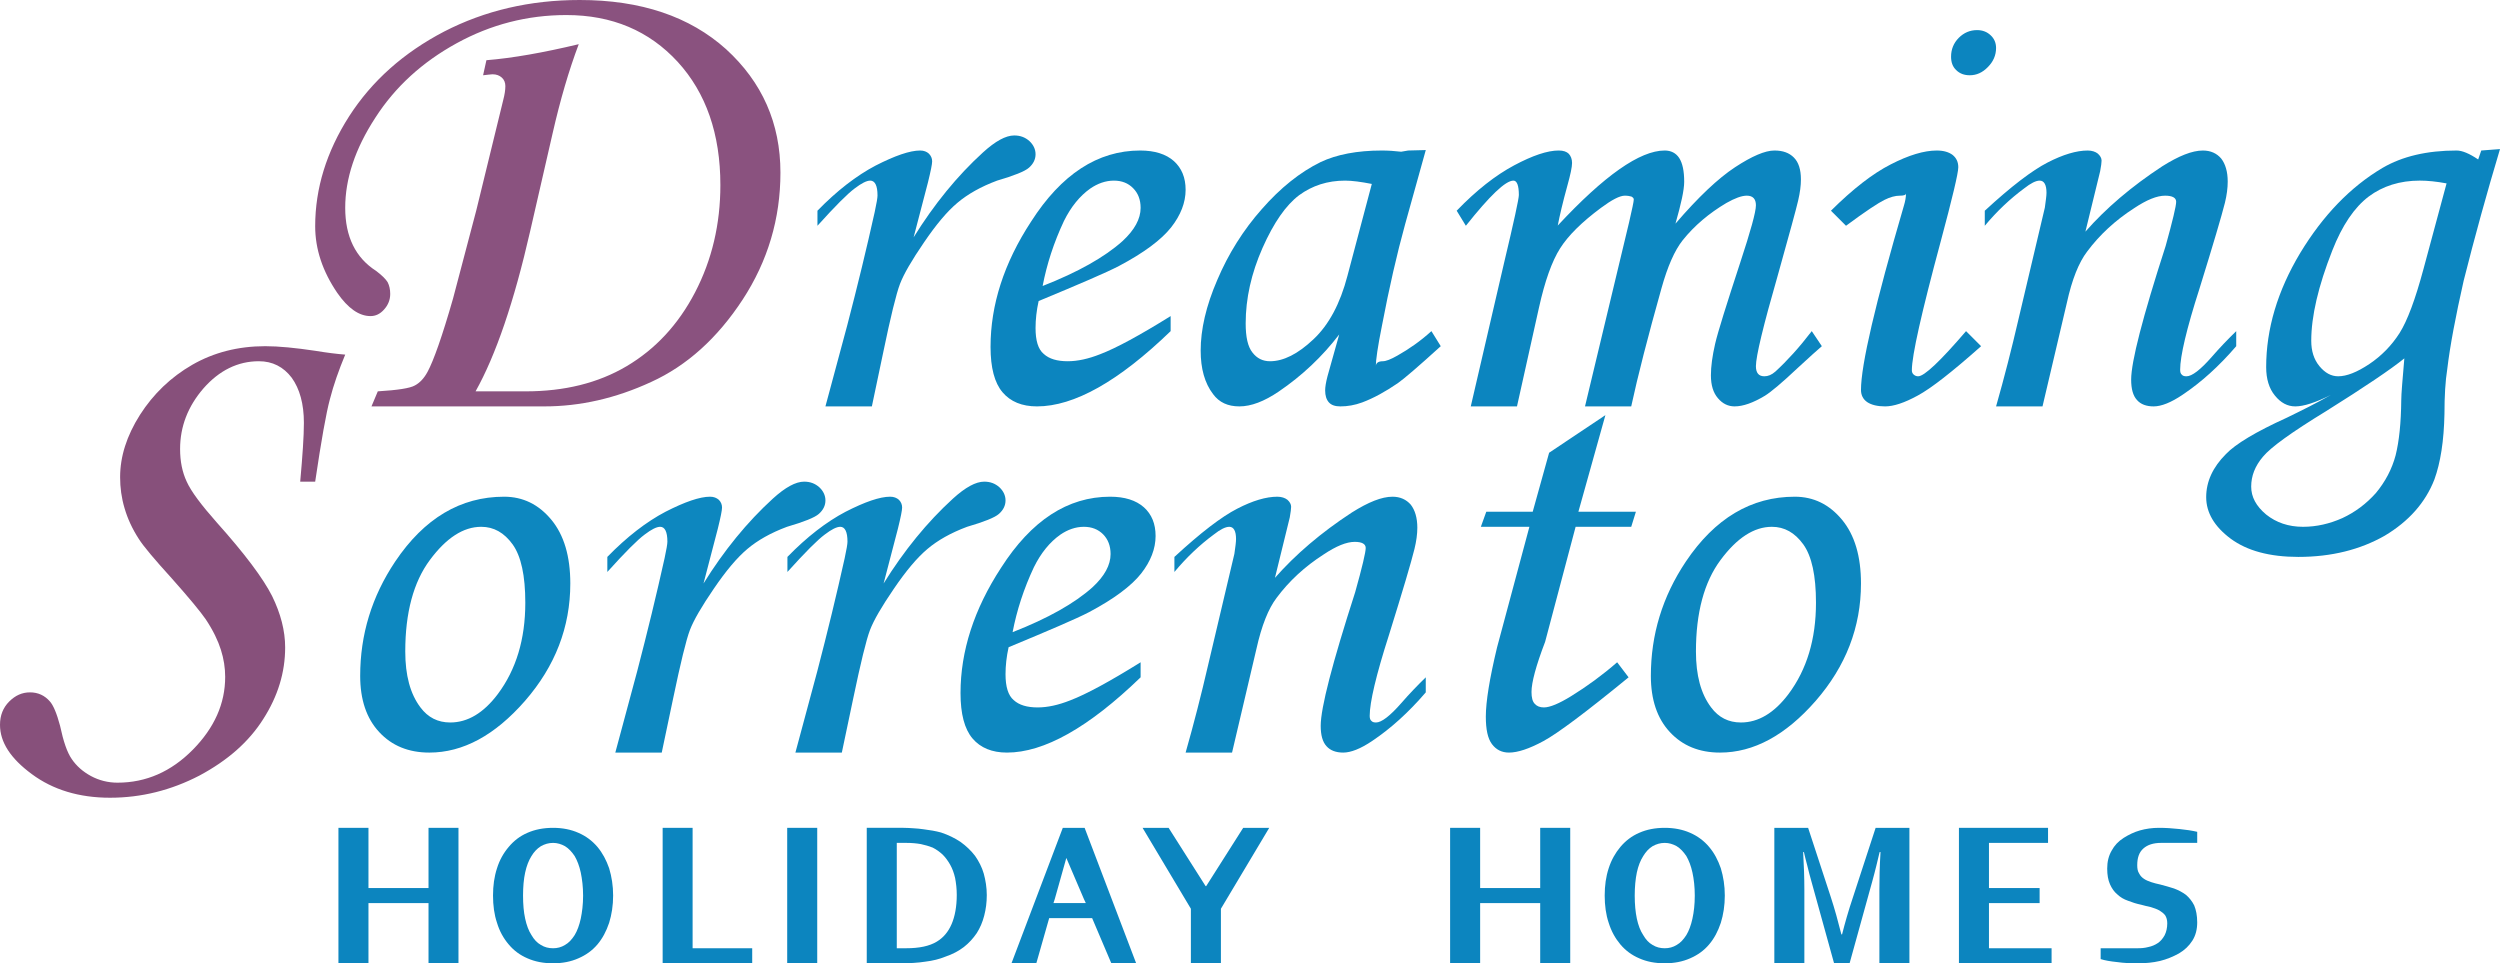 <?xml version="1.0" encoding="iso-8859-1"?>
<!-- Generator: Adobe Illustrator 18.0.0, SVG Export Plug-In . SVG Version: 6.00 Build 0)  -->
<!DOCTYPE svg PUBLIC "-//W3C//DTD SVG 1.1//EN" "http://www.w3.org/Graphics/SVG/1.1/DTD/svg11.dtd">
<svg version="1.1" id="Livello_2" xmlns="http://www.w3.org/2000/svg" xmlns:xlink="http://www.w3.org/1999/xlink" x="0px" y="0px"
	 viewBox="0 0 966.857 372.551" style="enable-background:new 0 0 966.857 372.551;" xml:space="preserve">
<g>
	<g id="Holidays_x5F_home">
		<polygon style="fill-rule:evenodd;clip-rule:evenodd;fill:#0C85BF;" points="142.501,320.161 130.888,320.161 130.888,372.551 
			142.501,372.551 142.501,349.266 165.727,349.266 165.727,372.551 177.311,372.551 177.311,320.161 165.727,320.161 
			165.727,343.445 142.501,343.445 		"/>
		<path style="fill-rule:evenodd;clip-rule:evenodd;fill:#0C85BF;" d="M235.58,335.791c-1.106-3.173-2.561-5.908-4.54-8.266
			c-2.008-2.358-4.453-4.191-7.364-5.443c-2.881-1.281-6.17-1.921-9.779-1.921c-3.726,0-6.985,0.64-9.896,1.921
			c-2.911,1.252-5.268,3.085-7.247,5.443c-2.008,2.358-3.551,5.093-4.54,8.266c-1.077,3.289-1.543,6.752-1.543,10.565
			c0,3.813,0.466,7.364,1.543,10.536c0.99,3.289,2.532,6.025,4.54,8.382c1.979,2.358,4.337,4.104,7.247,5.355
			c2.911,1.281,6.17,1.921,9.896,1.921c3.609,0,6.898-0.64,9.779-1.921c2.911-1.252,5.355-2.998,7.364-5.355
			c1.979-2.358,3.434-5.093,4.54-8.382c0.99-3.172,1.543-6.723,1.543-10.536C237.123,342.543,236.57,339.079,235.58,335.791z
			 M224.607,355.262c-0.553,2.561-1.368,4.744-2.358,6.374c-1.106,1.717-2.27,2.998-3.726,3.813
			c-1.455,0.902-2.998,1.281-4.628,1.281c-1.717,0-3.26-0.378-4.715-1.281c-1.455-0.815-2.649-2.096-3.638-3.813
			c-1.077-1.63-1.892-3.813-2.445-6.374c-0.553-2.532-0.815-5.443-0.815-8.906c0-3.376,0.262-6.374,0.815-8.906
			c0.553-2.561,1.368-4.657,2.445-6.374c0.99-1.63,2.183-2.911,3.638-3.813c1.455-0.815,2.998-1.281,4.715-1.281
			c1.63,0,3.173,0.466,4.628,1.281c1.455,0.902,2.619,2.183,3.726,3.813c0.99,1.717,1.805,3.813,2.358,6.374
			c0.524,2.532,0.902,5.53,0.902,8.906C225.51,349.819,225.131,352.73,224.607,355.262z"/>
		<polygon style="fill-rule:evenodd;clip-rule:evenodd;fill:#0C85BF;" points="256.274,320.161 256.274,372.551 290.91,372.551 
			290.91,366.73 267.858,366.73 267.858,320.161 		"/>
		<rect x="304.444" y="320.161" style="fill-rule:evenodd;clip-rule:evenodd;fill:#0C85BF;" width="11.613" height="52.39"/>
		<path style="fill-rule:evenodd;clip-rule:evenodd;fill:#0C85BF;" d="M346.822,366.73v-40.748h3.784c2.008,0,3.9,0.175,5.53,0.466
			c1.659,0.349,3.202,0.815,4.54,1.339c1.455,0.728,2.736,1.659,3.9,2.736c1.106,1.106,2.096,2.474,2.911,3.929
			c0.815,1.455,1.455,3.173,1.892,5.093c0.378,1.979,0.64,4.162,0.64,6.549c0,4.54-0.728,8.353-1.979,11.264
			c-1.281,2.998-3.173,5.268-5.734,6.811c-2.881,1.746-6.782,2.561-11.875,2.561H346.822z M347.986,372.551
			c3.638,0,6.985-0.175,9.896-0.64c2.881-0.349,5.443-0.99,7.713-1.921c2.707-0.902,5.152-2.183,7.16-3.726
			c1.979-1.543,3.609-3.347,4.977-5.355c1.281-2.008,2.27-4.279,2.911-6.811c0.64-2.474,0.99-5.093,0.99-7.917
			c0-2.911-0.466-5.734-1.164-8.295c-0.728-2.532-1.921-4.802-3.376-6.898c-1.543-2.008-3.434-3.813-5.617-5.385
			c-2.183-1.455-4.715-2.707-7.538-3.638c-0.99-0.262-2.066-0.524-3.26-0.728l-3.522-0.524c-1.281-0.204-2.561-0.291-3.813-0.378
			c-1.368-0.087-2.649-0.175-3.9-0.175h-14.233v52.39H347.986z"/>
		<path style="fill-rule:evenodd;clip-rule:evenodd;fill:#0C85BF;" d="M412.396,331.803c3.085,7.189,5.355,12.457,6.811,15.921
			l0.728,1.543h-12.515l0.524-1.63C408.962,344.086,410.388,338.818,412.396,331.803z M429.801,372.551h9.605l-19.937-52.39h-8.441
			l-19.85,52.39h9.605l4.977-17.463h16.619L429.801,372.551z"/>
		<polygon style="fill-rule:evenodd;clip-rule:evenodd;fill:#0C85BF;" points="466.271,342.718 451.951,320.161 441.88,320.161 
			460.566,351.449 460.566,372.551 472.179,372.551 472.179,351.449 490.865,320.161 480.794,320.161 466.474,342.718 		"/>
		<path style="fill-rule:evenodd;clip-rule:evenodd;fill:#0C85BF;" d="M837.151,361.724c-0.728,1.281-1.543,2.27-2.62,2.998
			c-1.077,0.728-2.358,1.281-3.726,1.543c-1.368,0.378-2.707,0.466-4.162,0.466h-7.16h-7.073v4.191
			c1.63,0.524,3.784,0.902,6.432,1.164c2.532,0.378,5.152,0.466,7.888,0.466c3.085,0,5.879-0.262,8.615-0.902
			c2.62-0.64,5.064-1.659,7.335-2.911c2.183-1.281,3.9-2.911,5.181-4.919s1.892-4.366,1.892-7.102c0-2.62-0.437-4.802-1.164-6.549
			c-0.815-1.63-1.921-2.998-3.172-4.075c-1.368-1.019-2.911-1.834-4.628-2.474c-1.717-0.553-3.551-1.077-5.355-1.543
			c-1.281-0.262-2.358-0.553-3.434-0.902c-1.106-0.378-2.008-0.728-2.823-1.281s-1.455-1.193-1.892-2.096
			c-0.553-0.815-0.728-1.892-0.728-3.172c0-2.911,0.728-5.006,2.358-6.461c1.63-1.455,3.9-2.183,6.898-2.183h6.607h7.335v-4.279
			c-1.979-0.466-4.249-0.815-6.869-1.077c-2.736-0.291-5.355-0.466-7.917-0.466c-2.62,0-5.064,0.349-7.335,0.99
			s-4.337,1.659-6.345,2.911c-2.008,1.281-3.551,2.911-4.628,4.919c-1.164,2.008-1.717,4.279-1.717,6.927
			c0,2.445,0.349,4.453,1.077,6.083c0.728,1.63,1.63,2.911,2.823,3.9c1.164,1.106,2.532,1.921,4.162,2.474
			c1.63,0.64,3.26,1.164,5.094,1.543c1.252,0.349,2.445,0.64,3.696,0.902c1.193,0.378,2.27,0.728,3.289,1.281
			c0.902,0.553,1.717,1.164,2.27,1.892c0.524,0.844,0.815,1.834,0.815,3.114C838.17,358.9,837.791,360.443,837.151,361.724z"/>
		<polygon style="fill-rule:evenodd;clip-rule:evenodd;fill:#0C85BF;" points="572.434,320.161 560.821,320.161 560.821,372.551 
			572.434,372.551 572.434,349.266 595.661,349.266 595.661,372.551 607.274,372.551 607.274,320.161 595.661,320.161 
			595.661,343.445 572.434,343.445 		"/>
		<path style="fill-rule:evenodd;clip-rule:evenodd;fill:#0C85BF;" d="M665.514,335.791c-1.106-3.173-2.532-5.908-4.54-8.266
			c-1.979-2.358-4.453-4.191-7.335-5.443c-2.911-1.281-6.17-1.921-9.809-1.921c-3.726,0-6.985,0.64-9.867,1.921
			c-2.911,1.252-5.268,3.085-7.276,5.443c-1.979,2.358-3.522,5.093-4.54,8.266c-1.077,3.289-1.543,6.752-1.543,10.565
			c0,3.813,0.466,7.364,1.543,10.536c1.019,3.289,2.561,6.025,4.54,8.382c2.008,2.358,4.366,4.104,7.276,5.355
			c2.881,1.281,6.141,1.921,9.867,1.921c3.638,0,6.898-0.64,9.809-1.921c2.881-1.252,5.355-2.998,7.335-5.355
			c2.008-2.358,3.434-5.093,4.54-8.382c0.99-3.172,1.543-6.723,1.543-10.536C667.056,342.543,666.503,339.079,665.514,335.791z
			 M654.541,355.262c-0.553,2.561-1.368,4.744-2.358,6.374c-1.106,1.717-2.27,2.998-3.725,3.813
			c-1.455,0.902-2.998,1.281-4.628,1.281c-1.717,0-3.26-0.378-4.715-1.281c-1.455-0.815-2.62-2.096-3.609-3.813
			c-1.106-1.63-1.921-3.813-2.474-6.374c-0.524-2.532-0.815-5.443-0.815-8.906c0-3.376,0.291-6.374,0.815-8.906
			c0.553-2.561,1.368-4.657,2.474-6.374c0.99-1.63,2.154-2.911,3.609-3.813c1.455-0.815,2.998-1.281,4.715-1.281
			c1.63,0,3.173,0.466,4.628,1.281c1.455,0.902,2.62,2.183,3.725,3.813c0.99,1.717,1.805,3.813,2.358,6.374
			c0.553,2.532,0.902,5.53,0.902,8.906C655.443,349.819,655.094,352.73,654.541,355.262z"/>
		<path style="fill-rule:evenodd;clip-rule:evenodd;fill:#0C85BF;" d="M712.141,361.374c-1.281-5.093-2.619-9.925-4.075-14.378
			l-8.79-26.835h-13.068v52.39h11.613v-28.553c0-4.453-0.175-9.285-0.466-14.465h0.291c0.349,1.63,0.815,3.347,1.339,5.355
			c0.466,2.008,1.019,4.017,1.543,5.908l8.79,31.754h5.996l8.79-31.754c0.553-1.892,1.019-3.9,1.543-5.908
			c0.466-2.008,0.902-3.725,1.281-5.355h0.349c-0.349,5.53-0.437,10.362-0.437,14.553v28.465h11.613v-52.39h-13.068l-8.79,26.923
			c-1.717,5.093-3.085,9.925-4.191,14.291H712.141z"/>
		<polygon style="fill-rule:evenodd;clip-rule:evenodd;fill:#0C85BF;" points="769.217,349.266 788.805,349.266 788.805,343.445 
			769.217,343.445 769.217,325.982 792.065,325.982 792.065,320.161 757.604,320.161 757.604,372.551 793.433,372.551 
			793.433,366.73 769.217,366.73 		"/>
	</g>
	<g id="Dreaming">
		<path style="fill-rule:evenodd;clip-rule:evenodd;fill:#8A527F;" d="M190.467,28.727c1.543,0,2.707,0.466,3.609,1.281
			c0.902,0.815,1.368,1.921,1.368,3.289c0,1.455-0.262,3.26-0.815,5.355l-10.42,42.669l-8.994,34.112
			c-4.162,14.553-7.509,24.012-9.867,28.378c-1.368,2.532-2.998,4.249-4.919,5.268c-1.892,1.077-6.694,1.805-14.32,2.27
			l-2.445,5.821h17.58h26.224h23.11c13.709,0,27.505-3.085,41.272-9.459c13.796-6.287,25.584-16.91,35.363-31.841
			c9.721-14.902,14.611-31.288,14.611-49.101c0-19.122-7.073-35.014-21.043-47.762C266.723,6.374,247.863,0,224.2,0
			c-19.239,0-36.731,4.104-52.419,12.195c-15.688,8.179-27.941,19.093-36.731,32.744c-8.79,13.738-13.156,27.912-13.156,42.552
			c0,8.819,2.823,17.376,8.528,25.758c4.162,5.996,8.441,8.994,12.865,8.994c2.008,0,3.726-0.815,5.268-2.561
			c1.543-1.717,2.358-3.726,2.358-5.996c0-1.805-0.349-3.26-0.99-4.54c-0.728-1.193-2.183-2.649-4.453-4.366
			c-7.975-5.093-11.962-13.272-11.962-24.39c0-11.264,3.813-22.819,11.613-34.81c7.713-12.021,18.22-21.567,31.463-28.844
			c13.243-7.276,27.388-10.915,42.436-10.915c17.696,0,32.016,6.083,43.076,18.104c10.973,11.991,16.503,27.912,16.503,47.646
			c0,15.106-3.26,28.931-9.779,41.475c-6.549,12.574-15.426,22.033-26.486,28.582c-11.06,6.549-24.128,9.721-39.001,9.721h-19.413
			c7.8-13.912,14.873-34.577,21.131-62.024l8.703-37.925c2.911-12.748,6.258-24.216,10.071-34.315
			c-13.767,3.289-25.642,5.385-35.712,6.199l-1.281,5.821C188.633,28.931,189.826,28.727,190.467,28.727z"/>
		<path style="fill-rule:evenodd;clip-rule:evenodd;fill:#0C85BF;" d="M341.553,136.418c2.881-13.912,5.064-22.819,6.52-26.632
			c1.455-3.813,4.54-9.11,9.256-16.008c4.715-6.927,8.965-12.021,12.981-15.368c3.9-3.289,8.965-6.199,15.31-8.557
			c6.52-1.921,10.711-3.551,12.341-5.006c1.63-1.455,2.532-3.173,2.532-5.181c0-1.921-0.815-3.638-2.358-5.093
			c-1.63-1.455-3.522-2.183-5.879-2.183c-3.289,0-7.276,2.183-12.079,6.549c-9.983,9.081-18.948,20.112-26.835,32.831l5.53-21.189
			c1.077-4.366,1.63-7.102,1.63-8.179c0-1.193-0.466-2.183-1.281-2.998c-0.815-0.728-1.892-1.193-3.347-1.193
			c-3.987,0-9.779,2.008-17.23,5.821c-7.422,3.9-14.96,9.721-22.499,17.463v5.821c6.898-7.655,11.7-12.457,14.436-14.465
			c2.62-2.008,4.628-2.998,5.967-2.998c1.834,0,2.823,1.921,2.823,5.734c0,0.902-0.349,2.998-1.077,6.374
			c-3.085,13.912-6.636,28.553-10.624,43.833l-8.441,31.376h17.958L341.553,136.418z"/>
		<path style="fill-rule:evenodd;clip-rule:evenodd;fill:#0C85BF;" d="M411.465,85.483c2.736-5.53,6.17-9.721,10.158-12.544
			c2.911-2.008,5.996-3.085,9.168-3.085c3.085,0,5.53,0.99,7.422,2.911c1.921,1.921,2.911,4.453,2.911,7.626
			c0,4.279-2.358,8.557-6.985,12.836c-6.898,6.199-17.23,12.021-30.91,17.376C404.858,102.131,407.565,93.778,411.465,85.483z
			 M425.523,136.971c-4.628,1.834-8.79,2.736-12.603,2.736c-4.075,0-7.16-0.902-9.256-2.823c-2.183-1.805-3.172-5.181-3.172-10.012
			c0-3.26,0.378-6.811,1.193-10.449c15.775-6.549,26.195-11.002,31.085-13.563c9.634-5.093,16.328-10.1,20.141-14.902
			c3.725-4.744,5.617-9.634,5.617-14.553c0-4.744-1.543-8.382-4.511-11.089c-3.085-2.736-7.451-4.104-13.068-4.104
			c-16.416,0-30.474,9.197-42.174,27.476c-10.536,16.095-15.688,32.278-15.688,48.461c0,8.091,1.543,13.912,4.628,17.551
			c3.085,3.638,7.509,5.472,13.33,5.472c14.32,0,31.55-9.634,51.691-29.106v-5.821C440.774,129.694,431.693,134.613,425.523,136.971
			z"/>
		<path style="fill-rule:evenodd;clip-rule:evenodd;fill:#0C85BF;" d="M521.105,106.701c-2.794,10.711-7.16,18.919-13.156,24.536
			c-5.967,5.646-11.584,8.47-16.765,8.47c-2.823,0-5.064-1.106-6.811-3.376c-1.805-2.27-2.62-5.996-2.62-11.264
			c0-9.634,2.183-19.384,6.52-29.193c4.366-9.838,9.081-16.561,14.145-20.374c5.093-3.726,10.973-5.646,17.784-5.646
			c2.736,0,6.17,0.466,10.332,1.281L521.105,106.701z M541.887,58.677c-2.532-0.291-5.006-0.466-7.451-0.466
			c-9.605,0-17.492,1.543-23.663,4.453c-7.975,3.9-15.601,10.012-22.761,18.191c-7.247,8.179-12.981,17.376-17.23,27.388
			c-4.366,10.1-6.432,19.181-6.432,27.359c0,6.927,1.543,12.574,4.802,16.823c2.358,3.202,5.705,4.744,10.158,4.744
			c4.54,0,9.605-1.921,15.222-5.734c9.081-6.17,16.881-13.563,23.401-22.091l-4.54,16.183c-0.611,2.358-0.902,4.191-0.902,5.443
			c0,2.008,0.466,3.551,1.455,4.657c0.99,1.077,2.445,1.543,4.453,1.543c2.707,0,5.53-0.466,8.441-1.543
			c4.337-1.63,8.877-4.104,13.767-7.451c2.358-1.659,7.888-6.374,16.59-14.291l-3.609-5.821c-4.191,3.813-8.615,6.898-13.156,9.459
			c-2.532,1.455-4.453,2.183-5.617,2.183c-1.834,0-2.736,0.728-2.736,2.008c0-2.387,0.728-7.567,2.358-15.659
			c2.823-14.815,5.821-27.912,8.994-39.38l7.975-28.64l-6.811,0.175L541.887,58.677z"/>
		<path style="fill-rule:evenodd;clip-rule:evenodd;fill:#0C85BF;" d="M585.312,69.853c1.368,0,2.096,1.921,2.096,5.559
			c0,1.455-1.892,10.187-5.705,26.195l-12.894,55.562h17.871l8.528-38.303c2.27-10.187,4.977-17.813,8.15-22.819
			s8.441-10.187,15.804-15.659c4.162-3.085,7.247-4.715,9.226-4.715c1.106,0,2.008,0.175,2.561,0.349
			c0.524,0.291,0.902,0.64,0.902,1.106c0,0.815-0.64,3.726-1.805,8.819l-17.056,71.221h17.871c2.532-11.73,6.432-26.923,11.7-45.667
			c2.358-8.441,5.064-14.64,8.237-18.628c4.54-5.646,10.158-10.391,16.881-14.378c3.26-1.834,5.879-2.823,7.888-2.823
			c2.358,0,3.522,1.281,3.522,3.726c0,2.561-2.066,10.012-6.083,22.208c-5.326,16.27-8.615,26.719-9.692,31.376
			c-1.077,4.715-1.63,8.732-1.63,12.166c0,3.842,0.902,6.752,2.707,8.848c1.834,2.183,4.017,3.173,6.461,3.173
			c3.26,0,7.16-1.368,11.7-4.104c2.358-1.455,6.607-5.006,12.777-10.827c4.54-4.162,7.626-6.985,9.256-8.353l-3.9-5.821
			c-4.802,6.287-9.518,11.468-14.058,15.63c-1.455,1.281-2.823,1.834-4.279,1.834c-2.154,0-3.26-1.281-3.26-3.9
			c0-3.842,2.823-15.571,8.528-35.392c4.453-15.921,7.073-25.467,7.8-28.64c0.728-3.114,1.077-5.821,1.077-8.208
			c0-3.813-0.902-6.636-2.707-8.441c-1.805-1.834-4.249-2.736-7.538-2.736c-3.609,0-8.703,2.183-15.222,6.461
			c-6.52,4.279-14.233,11.555-23.052,21.829c2.183-7.655,3.376-13.01,3.376-16.183c0-4.191-0.64-7.189-1.921-9.197
			c-1.252-1.921-3.173-2.911-5.617-2.911c-9.605,0-23.401,9.721-41.359,29.018c0.728-3.813,1.921-8.906,3.726-15.455
			c1.193-4.279,1.805-7.189,1.805-8.732c0-1.455-0.437-2.649-1.252-3.551c-0.815-0.815-2.096-1.281-3.9-1.281
			c-4.366,0-10.071,1.921-17.23,5.734c-7.16,3.813-14.611,9.634-22.237,17.551l3.551,5.821
			C576.173,75.674,582.227,69.853,585.312,69.853z"/>
		<path style="fill-rule:evenodd;clip-rule:evenodd;fill:#0C85BF;" d="M728.802,77.304c2.183-1.077,4.162-1.63,5.967-1.63
			c1.543,0,2.358-0.262,2.358-0.902c0,1.455-0.262,2.998-0.815,4.802c-11.06,37.837-16.59,61.587-16.59,71.221
			c0,2.008,0.815,3.638,2.445,4.744c1.63,1.077,3.987,1.63,6.898,1.63c3.26,0,7.451-1.368,12.603-4.191
			c5.093-2.736,13.243-9.081,24.507-19.093l-5.821-5.821c-9.983,11.642-16.154,17.463-18.511,17.463
			c-0.611,0-1.164-0.175-1.717-0.64c-0.524-0.466-0.728-0.99-0.728-1.717c0-5.646,3.726-22.208,11.177-49.858
			c4.511-16.823,6.782-26.37,6.782-28.64c0-2.008-0.728-3.551-2.183-4.744c-1.426-1.077-3.434-1.717-6.141-1.717
			c-4.919,0-10.885,1.805-17.784,5.355c-6.985,3.551-14.698,9.547-23.139,17.929l5.821,5.821
			C721.526,81.67,726.532,78.41,728.802,77.304z M757.53,14.64c-1.979,2.008-2.969,4.453-2.969,7.276c0,2.183,0.611,3.9,1.979,5.181
			c1.368,1.368,3.085,2.008,5.268,2.008c2.532,0,4.89-0.99,6.985-3.173c2.096-2.096,3.172-4.57,3.172-7.393
			c0-1.979-0.728-3.638-2.096-4.89c-1.339-1.281-3.085-2.008-5.239-2.008C761.896,11.642,759.538,12.632,757.53,14.64z"/>
		<path style="fill-rule:evenodd;clip-rule:evenodd;fill:#0C85BF;" d="M782.852,72.851c2.532-2.008,4.54-2.998,5.967-2.998
			c1.746,0,2.649,1.63,2.649,4.715c0,1.193-0.291,3.114-0.64,5.734l-10.332,43.746c-2.445,10.565-5.268,21.655-8.528,33.122h17.958
			l9.43-40.107c1.979-9.023,4.628-15.571,7.8-19.734c4.802-6.461,10.885-12.108,18.22-16.823c4.802-3.202,8.79-4.832,11.962-4.832
			c2.823,0,4.279,0.815,4.279,2.358c0,1.63-1.368,7.364-4.075,17.114c-8.906,27.563-13.33,44.735-13.33,51.662
			c0,3.638,0.728,6.258,2.27,7.917c1.426,1.63,3.609,2.445,6.432,2.445c2.911,0,6.694-1.455,11.235-4.54
			c7.073-4.744,13.971-10.915,20.694-18.744v-5.821c-3.173,3.085-6.345,6.374-9.43,9.925c-4.453,5.093-7.713,7.538-9.809,7.538
			c-0.815,0-1.455-0.175-1.805-0.64c-0.466-0.349-0.64-0.99-0.64-1.921c0-5.181,2.445-15.717,7.538-31.55
			c5.239-16.91,8.499-27.912,9.779-33.006c0.728-2.998,1.077-5.734,1.077-8.208c0-3.813-0.902-6.811-2.532-8.906
			c-1.717-2.008-4.075-3.085-7.073-3.085c-4.162,0-9.343,2.096-15.688,6.083c-11.962,7.829-21.858,16.299-29.746,25.293
			l5.705-23.372c0.378-2.008,0.553-3.376,0.553-4.104c0-0.99-0.553-1.892-1.455-2.707c-0.902-0.728-2.27-1.193-3.9-1.193
			c-4.337,0-9.518,1.543-15.513,4.628c-6.054,3.114-14.145,9.285-24.303,18.657v5.821C772.315,81.67,777.409,76.868,782.852,72.851z
			"/>
		<path style="fill-rule:evenodd;clip-rule:evenodd;fill:#0C85BF;" d="M928.67,154.725c-0.087,8.819-0.815,15.892-2.183,21.363
			c-1.426,5.355-3.987,10.187-7.597,14.553c-3.726,4.191-8.091,7.451-12.981,9.721c-4.89,2.183-9.983,3.376-15.222,3.376
			c-5.646,0-10.362-1.63-14.262-4.744c-3.9-3.26-5.792-6.811-5.792-10.798c0-4.104,1.455-7.917,4.54-11.555
			c2.998-3.638,11.06-9.459,24.303-17.551c14.96-9.372,25.118-16.212,30.386-20.49C929.136,147.07,928.67,152.426,928.67,154.725z
			 M937.285,103.965c-3.173,11.817-6.258,20.083-9.256,24.827c-3.085,4.832-6.985,8.819-11.7,11.991
			c-4.802,3.202-8.79,4.744-12.05,4.744c-2.707,0-5.064-1.281-7.247-3.9c-2.183-2.649-3.172-5.938-3.172-9.838
			c0-9.459,2.707-21.102,8.15-34.927c3.813-9.721,8.528-16.648,14.058-20.84c5.443-4.075,12.079-6.17,19.763-6.17
			c2.998,0,6.461,0.349,10.362,1.077L937.285,103.965z M958.416,61.675c-3.347-2.27-6.17-3.464-8.324-3.464
			c-11.526,0-21.043,2.27-28.669,6.723C908.995,72.298,898.4,83.3,889.581,97.853c-8.79,14.669-13.156,29.397-13.156,44.124
			c0,4.54,1.106,8.266,3.376,11.002c2.27,2.823,4.89,4.191,7.888,4.191c3.26,0,7.8-1.455,13.767-4.453
			c-5.326,3.085-11.06,5.908-17.027,8.819c-11.992,5.443-19.879,10.187-23.576,14.087c-5.093,5.093-7.626,10.653-7.626,16.648
			c0,5.996,3.172,11.38,9.517,16.095c6.345,4.657,15.048,7.014,26.108,7.014c12.894,0,23.954-2.823,33.384-8.179
			c9.343-5.559,15.775-12.836,19.239-21.742c2.358-6.461,3.696-14.931,3.9-25.38c0-6.927,0.349-12.748,1.077-17.289
			c1.077-9.081,3.26-20.549,6.345-34.199c4.279-16.998,8.994-34.024,14.058-50.935l-7.247,0.553L958.416,61.675z"/>
	</g>
	<g id="Sorrento">
		<path style="fill-rule:evenodd;clip-rule:evenodd;fill:#87507B;" d="M127.599,154.347c1.368-5.355,3.376-11.089,5.908-17.201
			c-3.26-0.262-7.073-0.728-11.438-1.455c-7.8-1.164-14.233-1.805-19.501-1.805c-10.507,0-19.937,2.445-28.203,7.189
			c-8.324,4.802-15.048,11.264-20.228,19.355c-5.152,8.12-7.684,16.124-7.684,24.128c0,3.987,0.524,8.004,1.717,11.991
			c1.164,4.017,2.998,8.004,5.53,11.904c1.717,2.736,5.996,7.829,12.69,15.193c6.811,7.655,11.147,12.923,13.156,15.833
			c2.911,4.366,4.802,8.382,5.879,11.817c1.106,3.464,1.659,7.014,1.659,10.478c0,10.362-4.191,19.734-12.515,28.174
			c-8.353,8.47-18.075,12.748-29.135,12.748c-3.696,0-7.16-0.902-10.245-2.561c-3.173-1.717-5.617-3.9-7.422-6.549
			c-1.834-2.619-3.26-6.898-4.54-12.894c-1.281-4.832-2.619-7.917-3.9-9.372c-2.008-2.358-4.628-3.551-7.713-3.551
			s-5.705,1.193-8.062,3.551S0,276.677,0,280.315c0,6.723,4.075,13.01,12.341,19.093c8.15,6.025,18.22,9.11,30.212,9.11
			c12.137,0,23.663-2.911,34.548-8.557c10.885-5.821,19.122-13.01,24.74-21.916c5.646-8.819,8.441-18.016,8.441-27.65
			c0-6.461-1.717-13.097-5.064-19.908c-3.464-6.84-10.536-16.299-21.422-28.465c-5.967-6.752-9.867-11.933-11.584-15.746
			c-1.746-3.726-2.561-7.917-2.561-12.632c0-8.644,2.998-16.474,9.081-23.488c6.083-6.898,13.243-10.449,21.393-10.449
			c5.268,0,9.518,2.183,12.69,6.374c3.085,4.279,4.715,10.1,4.715,17.463c0,5.181-0.524,12.719-1.426,22.731h5.792
			C124.252,170.355,126.143,159.702,127.599,154.347z"/>
		<path style="fill-rule:evenodd;clip-rule:evenodd;fill:#0D87BF;" d="M198.267,210.549c3.26,4.57,4.89,12.021,4.89,22.557
			c0,14.116-3.551,25.846-10.624,35.305c-5.53,7.364-11.7,11.002-18.395,11.002c-4.802,0-8.615-1.921-11.526-5.821
			c-3.987-5.268-5.879-12.457-5.879-21.655c0-14.989,3.173-26.835,9.518-35.363c6.345-8.557,12.952-12.836,19.85-12.836
			C190.99,203.739,194.978,206.009,198.267,210.549z M152.833,217.185c-9.081,13.563-13.534,28.291-13.534,44.211
			c0,9.197,2.445,16.474,7.364,21.742c4.89,5.268,11.322,7.917,19.384,7.917c12.981,0,25.322-6.636,37.022-20.025
			c11.613-13.359,17.492-28.465,17.492-45.376c0-10.536-2.445-18.744-7.335-24.652c-4.89-5.908-10.973-8.906-18.249-8.906
			C178.126,192.097,164.068,200.45,152.833,217.185z"/>
		<path style="fill-rule:evenodd;clip-rule:evenodd;fill:#0D87BF;" d="M260.291,270.303c2.911-13.912,5.064-22.819,6.52-26.632
			c1.455-3.813,4.54-9.11,9.256-16.008c4.715-6.927,8.994-12.021,12.981-15.368c3.9-3.289,8.965-6.199,15.31-8.557
			c6.549-1.921,10.711-3.551,12.341-5.006s2.532-3.173,2.532-5.181c0-1.921-0.815-3.638-2.358-5.093
			c-1.63-1.455-3.522-2.183-5.879-2.183c-3.26,0-7.276,2.183-12.079,6.549c-9.954,9.081-18.948,20.112-26.835,32.831l5.53-21.189
			c1.077-4.366,1.63-7.102,1.63-8.179c0-1.193-0.437-2.183-1.252-2.998c-0.844-0.728-1.921-1.193-3.376-1.193
			c-3.987,0-9.779,2.008-17.23,5.821c-7.422,3.9-14.96,9.721-22.499,17.463v5.821c6.898-7.655,11.7-12.457,14.436-14.465
			c2.619-2.008,4.628-2.998,5.996-2.998c1.805,0,2.794,1.921,2.794,5.734c0,0.902-0.349,2.998-1.077,6.374
			c-3.085,13.912-6.636,28.553-10.624,43.833l-8.441,31.376h17.958L260.291,270.303z"/>
		<path style="fill-rule:evenodd;clip-rule:evenodd;fill:#0D87BF;" d="M329.94,270.303c2.911-13.912,5.064-22.819,6.52-26.632
			c1.455-3.813,4.54-9.11,9.256-16.008c4.715-6.927,8.994-12.021,12.981-15.368c3.9-3.289,8.965-6.199,15.31-8.557
			c6.549-1.921,10.711-3.551,12.341-5.006s2.532-3.173,2.532-5.181c0-1.921-0.815-3.638-2.358-5.093
			c-1.63-1.455-3.522-2.183-5.879-2.183c-3.26,0-7.276,2.183-12.079,6.549c-9.954,9.081-18.948,20.112-26.835,32.831l5.53-21.189
			c1.077-4.366,1.63-7.102,1.63-8.179c0-1.193-0.437-2.183-1.252-2.998c-0.815-0.728-1.921-1.193-3.376-1.193
			c-3.987,0-9.779,2.008-17.23,5.821c-7.422,3.9-14.96,9.721-22.499,17.463v5.821c6.898-7.655,11.7-12.457,14.436-14.465
			c2.62-2.008,4.628-2.998,5.996-2.998c1.805,0,2.794,1.921,2.794,5.734c0,0.902-0.349,2.998-1.077,6.374
			c-3.085,13.912-6.636,28.553-10.624,43.833l-8.441,31.376h17.958L329.94,270.303z"/>
		<path style="fill-rule:evenodd;clip-rule:evenodd;fill:#0D87BF;" d="M399.852,219.368c2.736-5.53,6.17-9.721,10.158-12.544
			c2.911-2.008,5.996-3.085,9.168-3.085c3.085,0,5.53,0.99,7.451,2.911c1.892,1.921,2.881,4.453,2.881,7.626
			c0,4.279-2.358,8.557-6.985,12.836c-6.898,6.199-17.23,12.021-30.91,17.376C393.245,236.017,395.952,227.663,399.852,219.368z
			 M413.91,270.856c-4.628,1.834-8.79,2.736-12.603,2.736c-4.075,0-7.16-0.902-9.256-2.823c-2.154-1.805-3.173-5.181-3.173-10.012
			c0-3.26,0.378-6.811,1.193-10.449c15.775-6.549,26.195-11.002,31.114-13.563c9.605-5.093,16.299-10.1,20.112-14.902
			c3.726-4.744,5.617-9.634,5.617-14.553c0-4.744-1.513-8.382-4.511-11.089c-3.085-2.736-7.451-4.104-13.068-4.104
			c-16.415,0-30.473,9.197-42.174,27.476c-10.507,16.095-15.688,32.278-15.688,48.461c0,8.091,1.543,13.912,4.628,17.551
			c3.085,3.638,7.538,5.472,13.33,5.472c14.32,0,31.55-9.634,51.691-29.106v-5.821C429.161,263.58,420.08,268.499,413.91,270.856z"
			/>
		<path style="fill-rule:evenodd;clip-rule:evenodd;fill:#0D87BF;" d="M469.414,206.737c2.532-2.008,4.54-2.998,5.996-2.998
			c1.717,0,2.62,1.63,2.62,4.715c0,1.193-0.262,3.114-0.64,5.734l-10.332,43.746c-2.445,10.565-5.268,21.655-8.528,33.122h17.958
			l9.43-40.107c2.008-9.023,4.628-15.571,7.8-19.734c4.802-6.461,10.885-12.108,18.249-16.823c4.802-3.202,8.79-4.832,11.962-4.832
			c2.794,0,4.249,0.815,4.249,2.358c0,1.63-1.339,7.364-4.075,17.114c-8.877,27.563-13.33,44.735-13.33,51.662
			c0,3.638,0.728,6.258,2.27,7.917c1.455,1.63,3.638,2.445,6.432,2.445c2.911,0,6.723-1.455,11.264-4.54
			c7.073-4.744,13.942-10.915,20.665-18.744v-5.821c-3.172,3.085-6.345,6.374-9.43,9.925c-4.453,5.093-7.713,7.538-9.809,7.538
			c-0.815,0-1.426-0.175-1.805-0.64c-0.437-0.349-0.64-0.99-0.64-1.921c0-5.181,2.445-15.717,7.538-31.55
			c5.268-16.91,8.528-27.912,9.779-33.006c0.728-2.998,1.106-5.734,1.106-8.208c0-3.813-0.902-6.811-2.532-8.906
			c-1.746-2.008-4.104-3.085-7.073-3.085c-4.191,0-9.343,2.096-15.688,6.083c-11.992,7.829-21.858,16.299-29.775,25.293
			l5.734-23.372c0.349-2.008,0.524-3.376,0.524-4.104c0-0.99-0.524-1.892-1.426-2.707c-0.931-0.728-2.27-1.193-3.9-1.193
			c-4.366,0-9.547,1.543-15.513,4.628c-6.083,3.114-14.145,9.285-24.303,18.657v5.821
			C458.907,215.556,463.971,210.753,469.414,206.737z"/>
		<path style="fill-rule:evenodd;clip-rule:evenodd;fill:#0D87BF;" d="M592.763,197.918h-17.958l-2.096,5.821h18.773l-12.515,46.656
			c-2.881,12.021-4.337,20.927-4.337,26.748c0,4.919,0.728,8.441,2.358,10.624c1.63,2.183,3.813,3.289,6.607,3.289
			c3.347,0,7.8-1.455,13.33-4.453s16.503-11.206,32.918-24.652l-4.424-5.821c-5.646,4.919-11.613,9.285-17.784,13.097
			c-4.715,2.911-8.266,4.366-10.536,4.366c-1.543,0-2.707-0.466-3.522-1.368c-0.902-0.902-1.281-2.445-1.281-4.628
			c0-3.638,1.717-10.1,5.268-19.384l11.788-44.473h21.509l1.805-5.821H610.43l10.449-37.372l-21.771,14.553L592.763,197.918z"/>
		<path style="fill-rule:evenodd;clip-rule:evenodd;fill:#0D87BF;" d="M697.427,210.549c3.26,4.57,4.89,12.021,4.89,22.557
			c0,14.116-3.551,25.846-10.623,35.305c-5.53,7.364-11.7,11.002-18.395,11.002c-4.802,0-8.615-1.921-11.526-5.821
			c-3.987-5.268-5.879-12.457-5.879-21.655c0-14.989,3.172-26.835,9.517-35.363c6.345-8.557,12.952-12.836,19.85-12.836
			C690.15,203.739,694.138,206.009,697.427,210.549z M651.993,217.185c-9.081,13.563-13.534,28.291-13.534,44.211
			c0,9.197,2.445,16.474,7.364,21.742c4.89,5.268,11.322,7.917,19.384,7.917c12.981,0,25.322-6.636,37.022-20.025
			c11.613-13.359,17.492-28.465,17.492-45.376c0-10.536-2.445-18.744-7.335-24.652c-4.89-5.908-10.973-8.906-18.249-8.906
			C677.286,192.097,663.228,200.45,651.993,217.185z"/>
	</g>
</g>
<g>
</g>
<g>
</g>
<g>
</g>
<g>
</g>
<g>
</g>
<g>
</g>
</svg>

